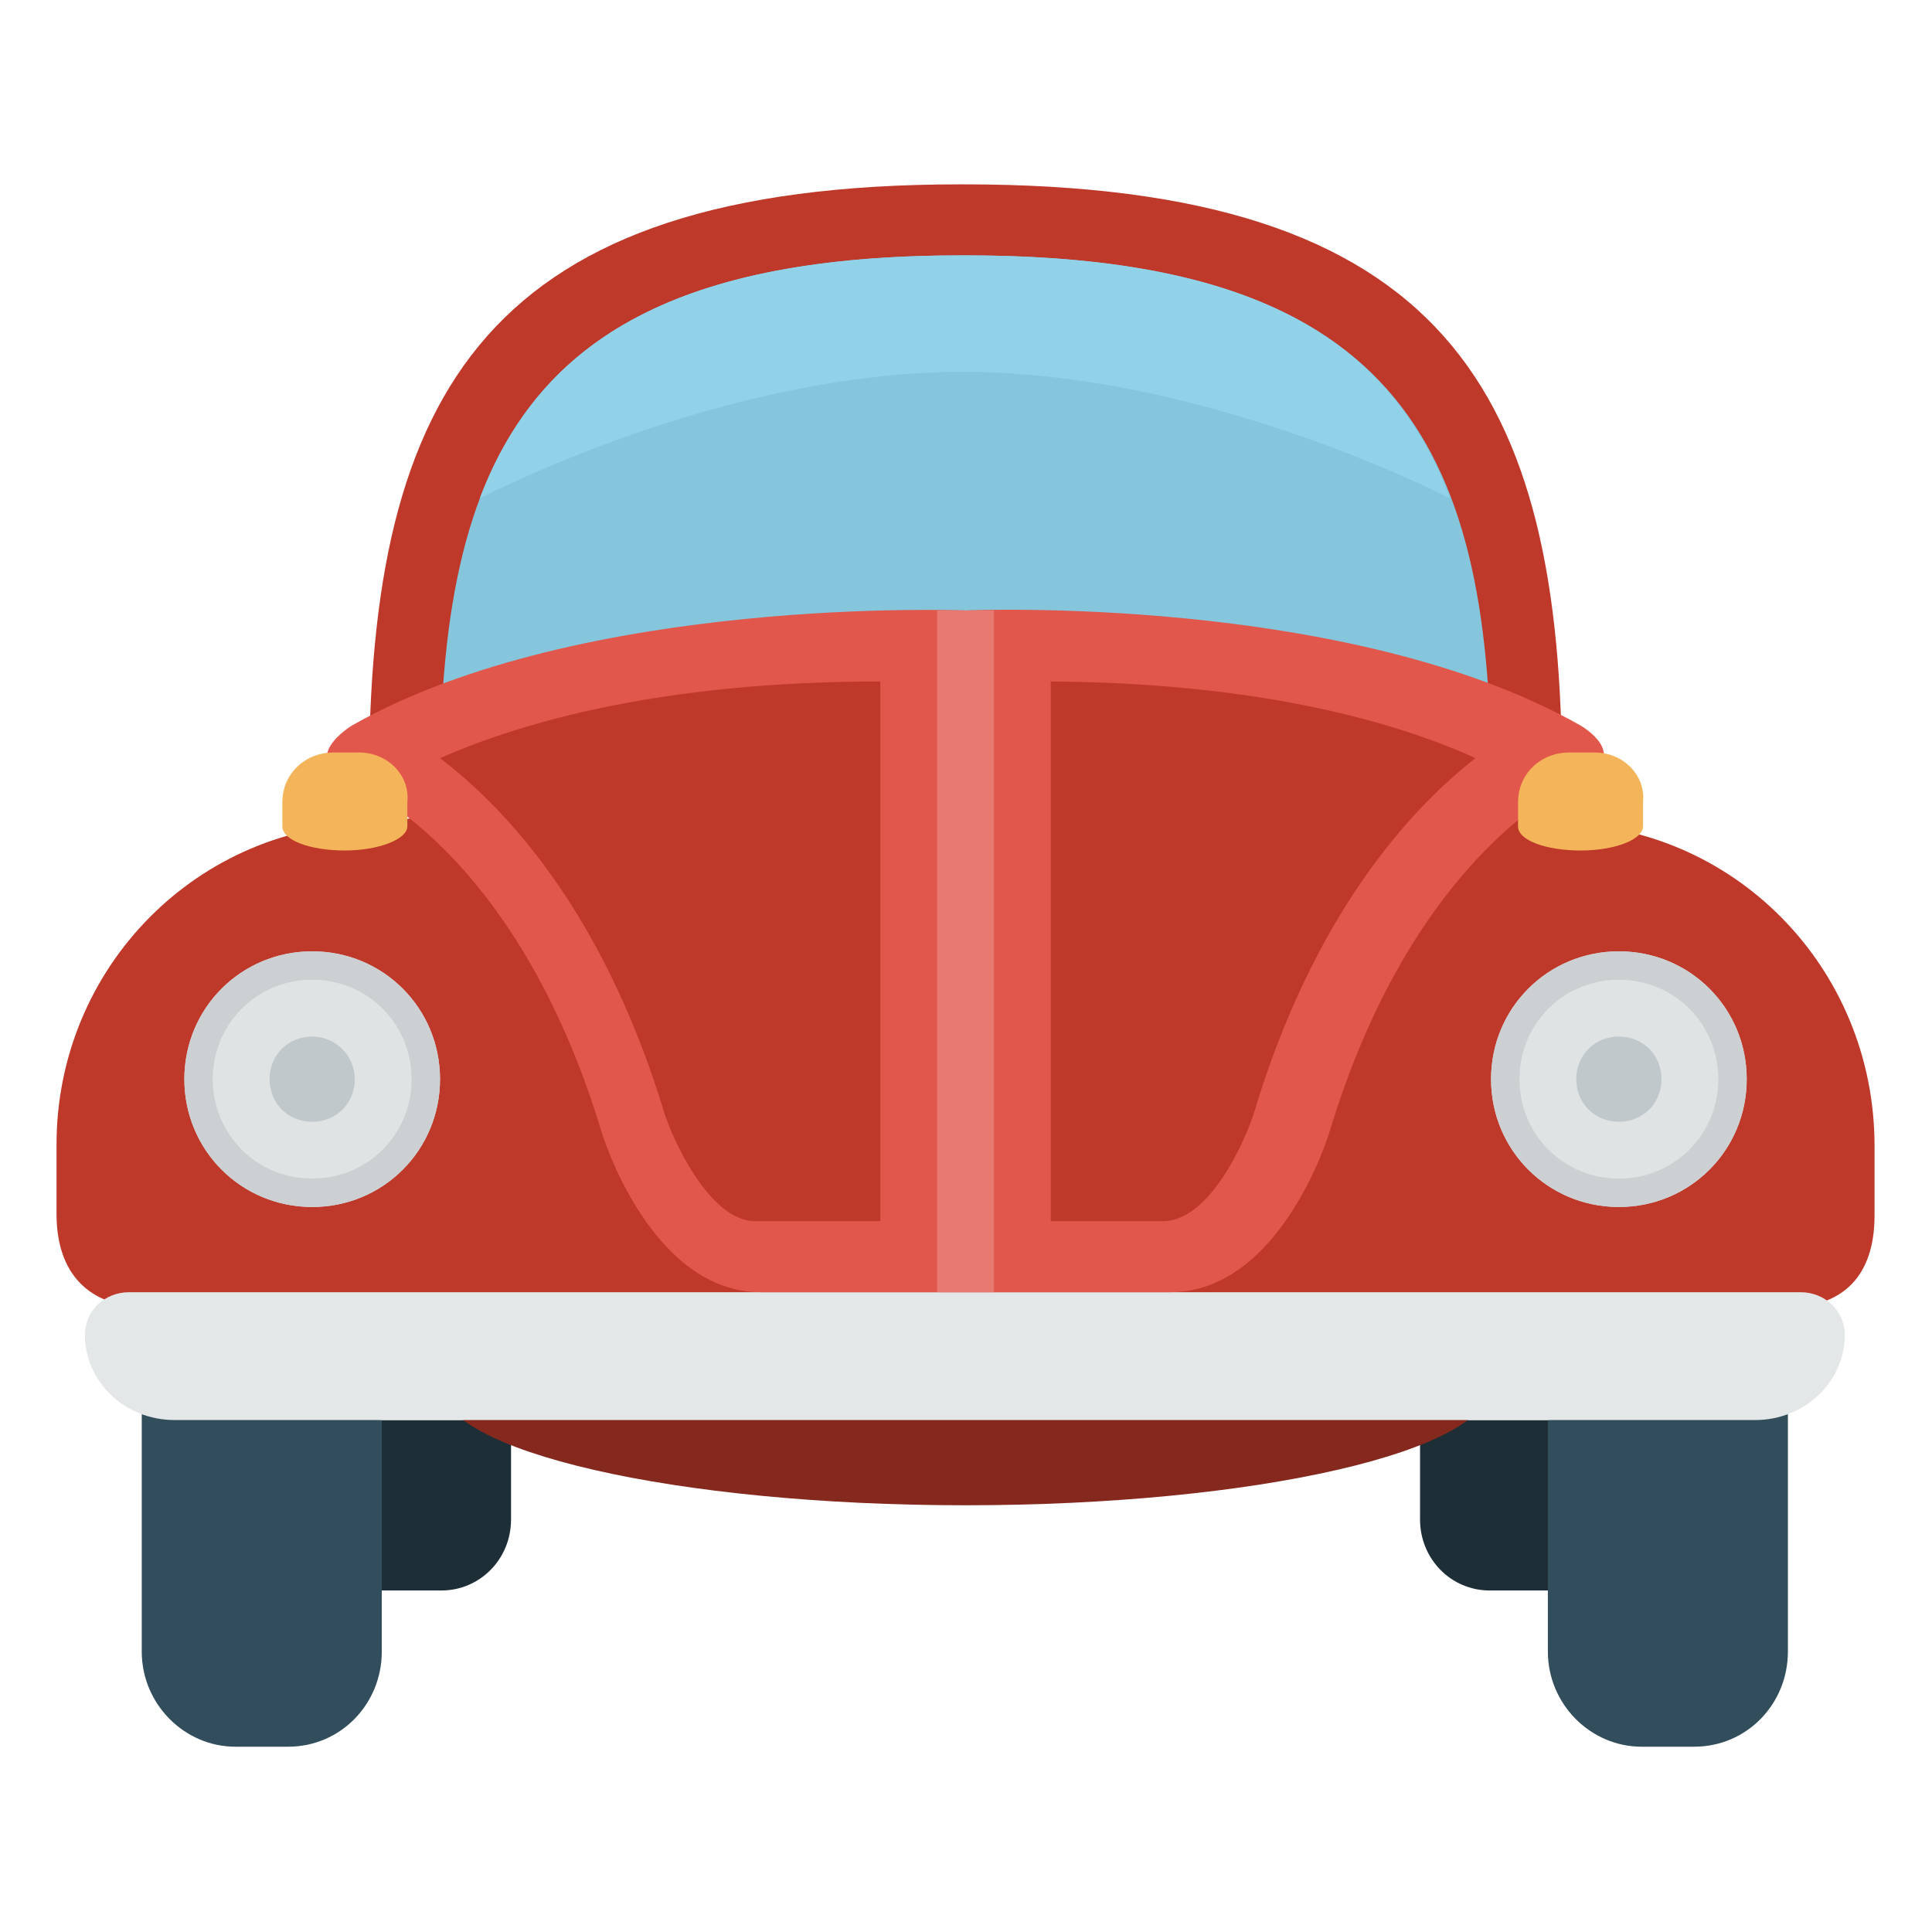 <?xml version="1.0"?>
<svg xmlns="http://www.w3.org/2000/svg" xmlns:xlink="http://www.w3.org/1999/xlink" version="1.1" id="Layer_1" x="0px" y="0px" viewBox="0 0 504.124 504.124" style="enable-background:new 0 0 504.124 504.124;" xml:space="preserve" width="512px" height="512px" class="hovered-paths"><g transform="matrix(0.941, 0, 0, 0.941, 14.751, 14.751)"><path style="fill:#1E2E37;" d="M378.092,378.092v27.569c0,11.028,8.665,19.692,19.298,19.692h31.902v-47.262h-51.2V378.092z   M74.831,425.354h31.902c10.634,0,19.298-8.665,19.298-19.692v-27.569h-51.2C74.831,378.094,74.831,425.354,74.831,425.354z" data-original="#1E2E37"/><path style="fill:#324D5B;" d="M413.538,378.092v64.197c0,14.572,11.815,26.388,25.994,26.388h14.572  c14.572,0,25.994-11.815,25.994-26.388v-72.074C480.098,370.215,413.538,378.092,413.538,378.092z M23.631,442.289  c0,14.572,11.815,26.388,25.994,26.388h14.572c14.572,0,25.994-11.815,25.994-26.388v-64.197l-66.56-7.877  C23.631,370.215,23.631,442.289,23.631,442.289z" data-original="#324D5B"/><path style="fill:#BF392B;" d="M250.486,35.446h1.182c133.514,0,165.809,57.108,165.809,165.415H86.646  C86.646,92.554,119.335,35.446,250.486,35.446z" data-original="#BF392B" class=""/><path style="fill:#85C6DC;" d="M250.88,55.138h1.182c117.366,0,145.723,50.412,145.723,145.723H106.338  C106.338,105.551,135.089,55.138,250.88,55.138z" data-original="#85C6DC" class=""/><path style="fill:#85281E;" d="M252.062,334.77c80.345,0,145.723,14.966,145.723,33.477s-65.378,33.477-145.723,33.477  s-145.723-14.966-145.723-33.477C106.338,349.735,171.717,334.77,252.062,334.77z" data-original="#85281E"/><path style="fill:#BF392B;" d="M88.222,212.677l164.234-23.631l163.446,23.631c48.837,0,88.222,39.778,88.222,89.403v19.298  c0,14.178-6.302,25.6-25.206,25.6H25.206C6.695,346.585,0,335.163,0,320.985v-19.298C0,252.455,39.385,212.677,88.222,212.677z" data-original="#BF392B" class=""/><path style="fill:#E4E7E7;" d="M20.086,342.646h463.557c6.695,0,12.209,5.12,12.209,11.815c0,12.997-11.028,23.631-24.812,23.631  H32.689c-13.785,0-24.812-10.634-24.812-23.631C7.877,347.766,13.391,342.646,20.086,342.646L20.086,342.646z" data-original="#E4E7E7" class="hovered-path"/><path style="fill:#E2574C;" d="M422.597,200.468c0,0-45.686,18.117-69.711,98.068c0,0-13.391,44.111-44.111,44.111H195.348  c-30.72,0-44.111-44.111-44.111-44.111c-24.025-79.951-69.317-97.28-69.317-97.28c-15.754-6.302,0-15.754,0-15.754  c63.803-36.234,170.142-31.902,170.142-31.902s105.945-4.726,170.535,31.902C422.597,185.502,437.169,193.772,422.597,200.468z" data-original="#E2574C" class=""/><path style="fill:#BF392B;" d="M168.566,293.022c1.969,6.302,12.209,29.932,25.206,29.932h34.658V173.292  c-59.865,0-98.855,11.028-122.092,21.268C124.455,208.345,151.631,237.095,168.566,293.022z M275.692,173.292v149.662h31.114  c13.391,0,23.237-23.631,25.206-29.932c16.542-55.138,43.323-84.283,61.44-98.462C371.003,184.32,333.194,173.686,275.692,173.292z" data-original="#BF392B" class=""/><path style="fill:#E87970;" d="M244.185,153.6h15.754v189.046h-15.754V153.6z" data-original="#E87970"/><path style="fill:#E0E3E4;" d="M70.892,248.123c-19.692,0-35.446,15.754-35.446,35.446s15.754,35.446,35.446,35.446  s35.446-15.754,35.446-35.446C106.338,263.878,90.585,248.123,70.892,248.123z M433.231,248.123  c-19.692,0-35.446,15.754-35.446,35.446s15.754,35.446,35.446,35.446s35.446-15.754,35.446-35.446  C468.677,263.878,452.923,248.123,433.231,248.123z" data-original="#E0E3E4"/><path style="fill:#C0C8CB;" d="M70.892,271.754c-6.695,0-11.815,5.12-11.815,11.815s5.12,11.815,11.815,11.815  s11.815-5.12,11.815-11.815S77.194,271.754,70.892,271.754z M433.231,271.754c-6.695,0-11.815,5.12-11.815,11.815  s5.12,11.815,11.815,11.815s11.815-5.12,11.815-11.815S439.926,271.754,433.231,271.754z" data-original="#C0C8CB"/><path style="fill:#F4B459;" d="M426.535,192.985h-7.089c-7.877,0-14.178,5.908-14.178,13.785v6.695  c0,3.938,7.877,6.695,17.329,6.695c9.846,0,17.329-3.151,17.329-6.695v-6.695C440.714,199.286,434.412,192.985,426.535,192.985z   M83.889,192.985H76.8c-7.877,0-14.178,5.908-14.178,13.785v6.695c0,3.938,7.877,6.695,17.329,6.695s17.329-3.151,17.329-6.695  v-6.695C98.068,199.286,91.766,192.985,83.889,192.985z" data-original="#F4B459"/><path style="fill:#92D2E8;" d="M117.366,122.486c19.692-9.846,76.8-35.052,133.908-35.052c57.502,0,115.397,25.206,135.089,35.052  c-16.542-44.505-55.138-67.348-134.302-67.348h-1.182C172.898,55.138,134.302,77.982,117.366,122.486z" data-original="#92D2E8" class=""/><path style="fill:#CCD0D2" d="M433.231,256c15.36,0,27.569,12.209,27.569,27.569c0,15.36-12.209,27.569-27.569,27.569  c-15.36,0-27.569-12.209-27.569-27.569C405.662,268.21,417.871,256,433.231,256 M70.892,256c15.36,0,27.569,12.209,27.569,27.569  c0,15.36-12.209,27.569-27.569,27.569s-27.569-12.209-27.569-27.569C43.323,268.21,55.532,256,70.892,256 M433.231,248.123  c-19.692,0-35.446,15.754-35.446,35.446s15.754,35.446,35.446,35.446s35.446-15.754,35.446-35.446  C468.677,263.878,452.923,248.123,433.231,248.123z M70.892,248.123c-19.692,0-35.446,15.754-35.446,35.446  s15.754,35.446,35.446,35.446s35.446-15.754,35.446-35.446C106.338,263.878,90.585,248.123,70.892,248.123z" data-original="#CCD0D2" class="active-path"/></g> </svg>
